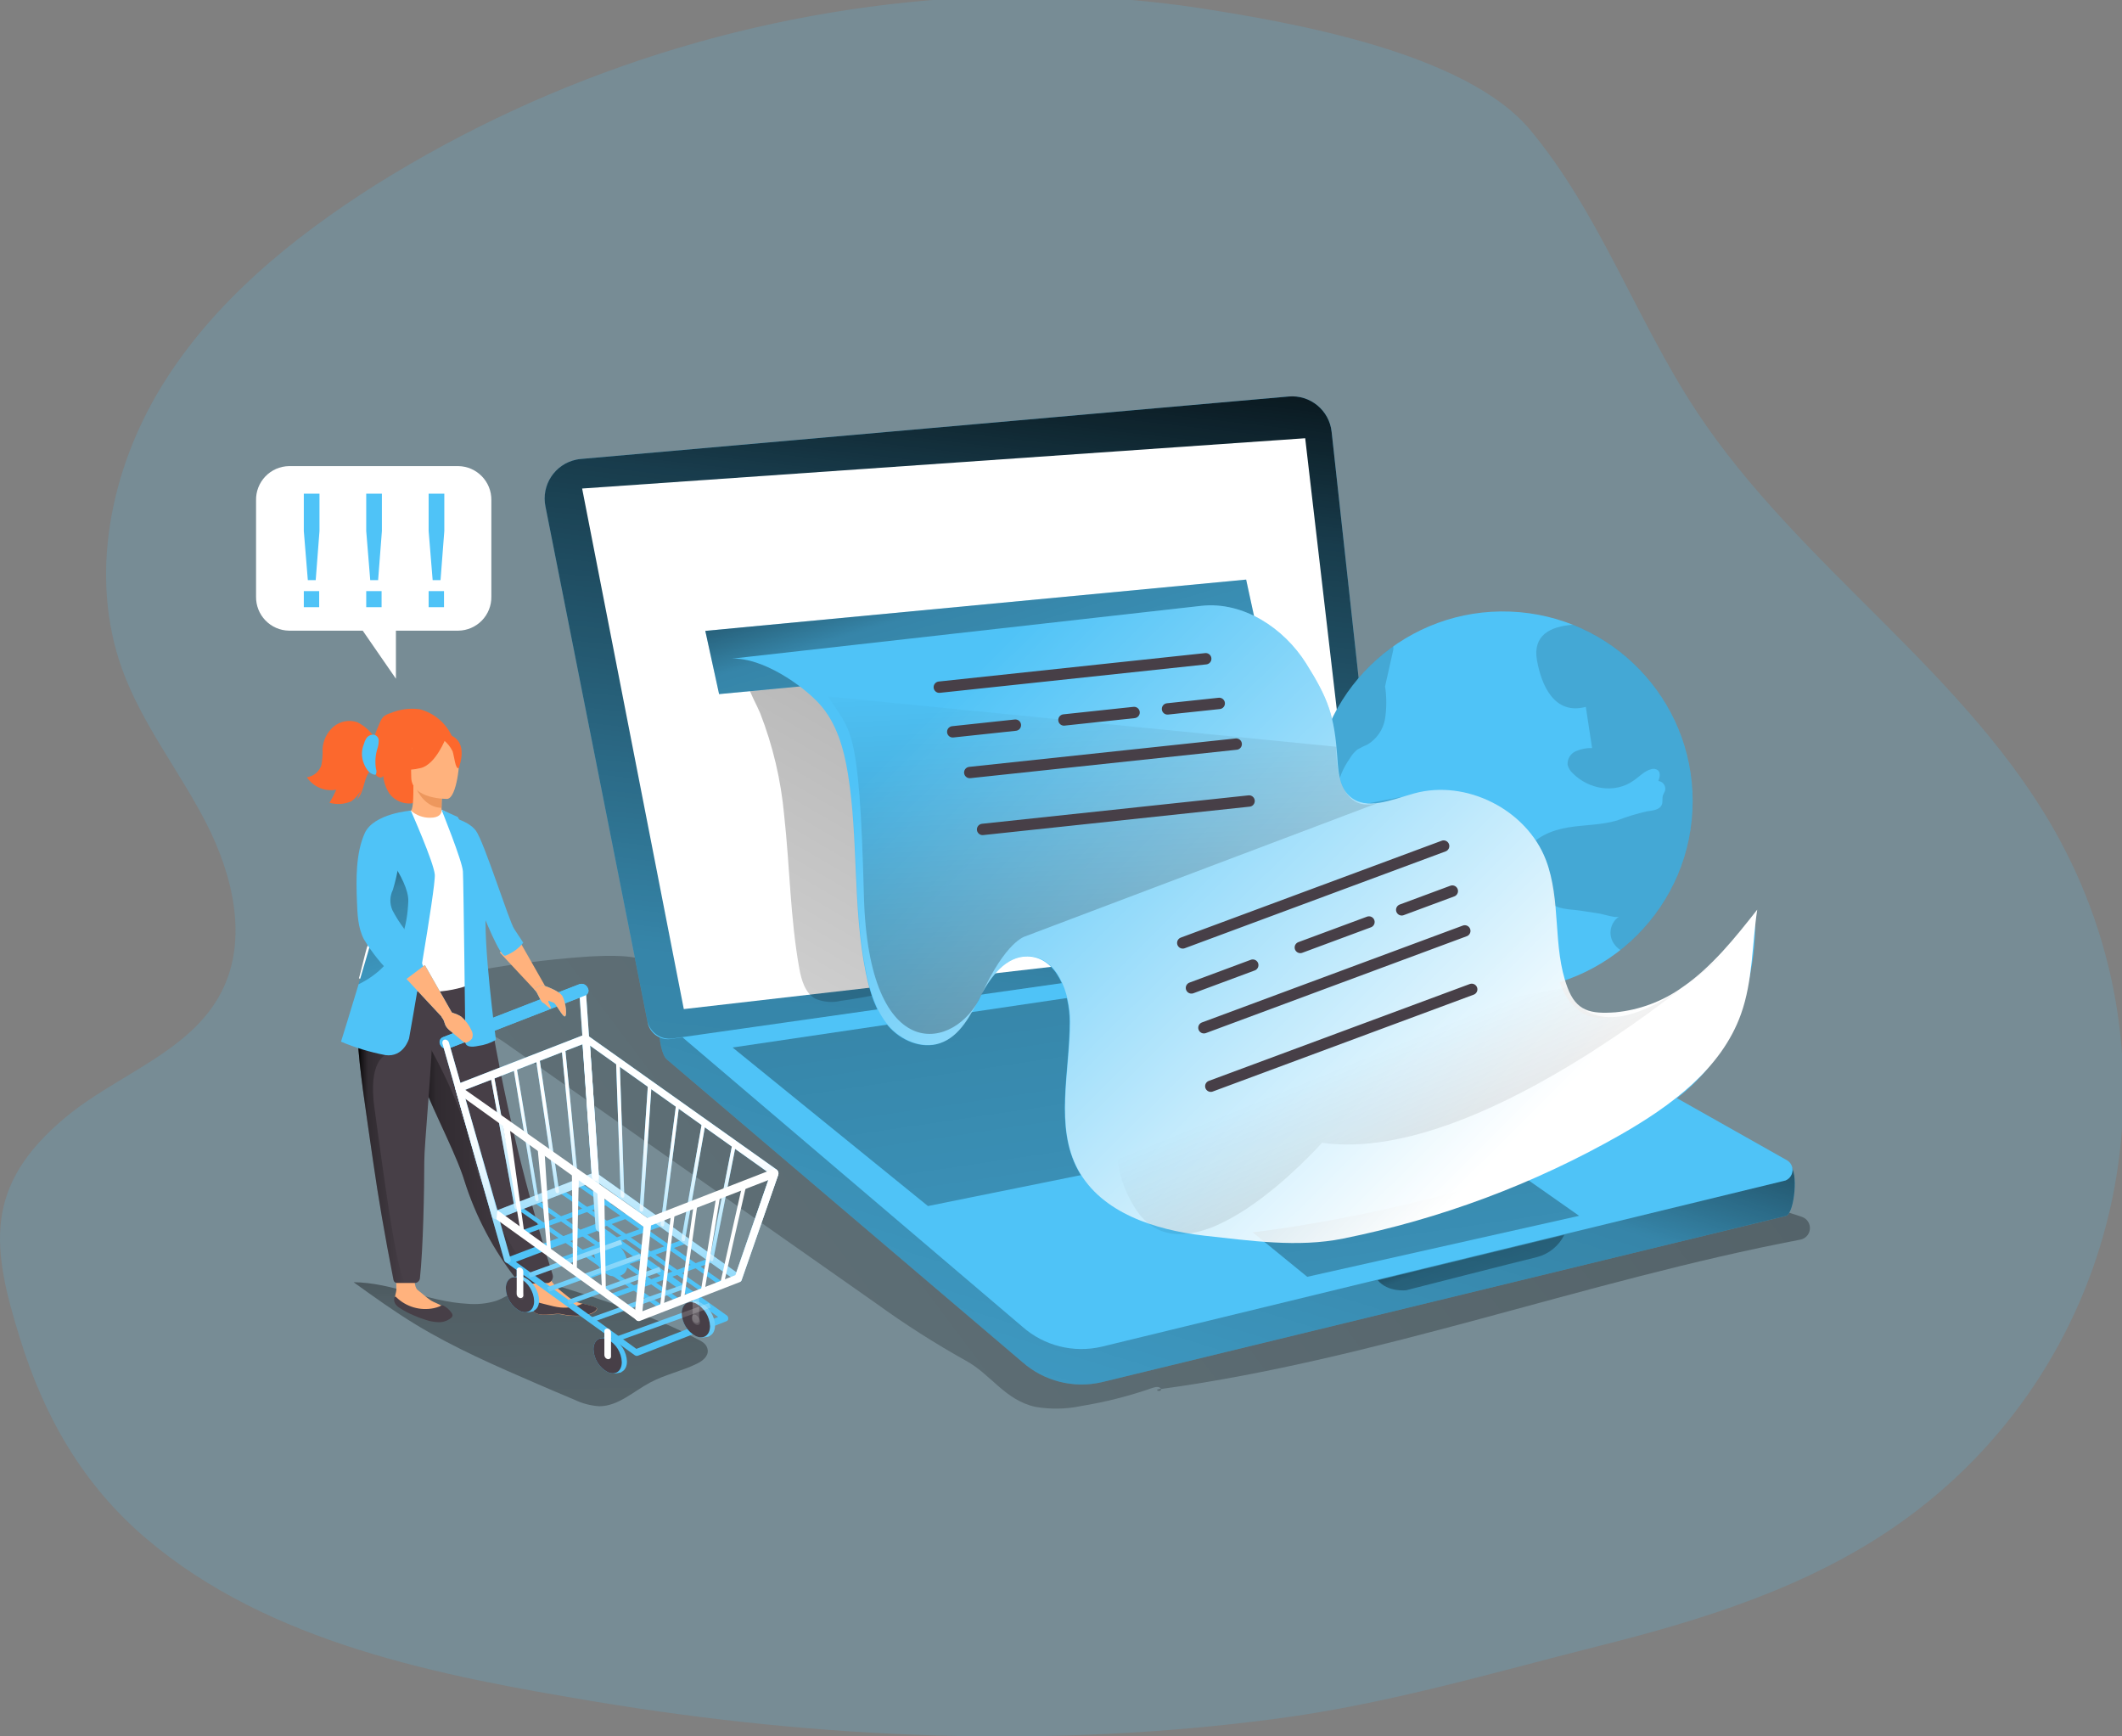 <?xml version="1.0" encoding="UTF-8"?>
<!-- Generated by Pixelmator Pro 3.2.3 -->
<svg width="374" height="306" viewBox="0 0 374 306" xmlns="http://www.w3.org/2000/svg" xmlns:xlink="http://www.w3.org/1999/xlink">
    <rect x="0" y="0" width="374" height="306" fill="#808080" stroke="none"/>
    <path id="Path" fill="#4fc3f7" stroke="none" opacity="0.18" d="M 170.52 -0.42 C 133.511 1.572 97.613 12.927 66.19 32.58 C 51.52 41.88 37.63 53.2 28.52 68.01 C 19.41 82.82 15.64 101.58 21.52 117.92 C 25.03 127.63 31.63 135.87 36.34 145.05 C 41.05 154.23 43.76 165.53 39.07 174.72 C 33.69 185.36 20.71 189.27 11.52 196.93 C -3.07 209.07 -1.41 220.03 3.52 235.87 C 7.79 249.71 14.65 261.69 25.78 271.15 C 47.52 289.63 77.62 295.34 104.95 299.88 C 144.55 306.46 185.15 308.18 225.01 302.88 C 244.52 300.3 262.73 294.88 281.64 290.11 C 300.12 285.48 318.74 279.7 334.5 268.66 C 373.334 241.455 385.557 189.432 362.9 147.78 C 347.14 118.78 317.24 100.08 299.07 72.57 C 288.39 56.41 281.96 37.5 269.52 22.69 C 258.09 9.27 227.93 3.99 211.58 1.45 C 203.383 0.196 195.111 -0.516 186.82 -0.68 C 181.39 -0.8 175.95 -0.73 170.52 -0.42 Z"/>
    <linearGradient id="linearGradient1" x1="92.84" y1="186.22" x2="95.93" y2="389.5" gradientUnits="userSpaceOnUse">
        <stop offset="0.01" stop-color="#000000" stop-opacity="1"/>
        <stop offset="0.08" stop-color="#000000" stop-opacity="0.69"/>
        <stop offset="0.21" stop-color="#000000" stop-opacity="0.32"/>
        <stop offset="1" stop-color="#000000" stop-opacity="0"/>
    </linearGradient>
    <path id="path1" fill="url(#linearGradient1)" stroke="none" d="M 62.32 225.96 C 65.9 228.54 69.49 231.12 73.26 233.41 C 80.09 237.56 87.45 240.75 94.78 243.92 C 96.92 244.84 99.07 245.77 101.22 246.66 C 102.598 247.328 104.092 247.722 105.62 247.82 C 108.97 247.82 111.62 245.2 114.62 243.62 C 117.23 242.23 120.19 241.62 122.83 240.32 C 123.83 239.84 124.83 239.04 124.74 237.97 C 124.65 236.9 123.74 236.39 122.87 235.97 C 115.26 231.97 106.97 229.32 98.74 226.75 C 97.432 226.238 96.034 225.993 94.63 226.03 C 92 226.27 89.95 228.36 87.46 229.24 C 85.797 229.747 84.051 229.924 82.32 229.76 C 75.44 229.39 69.15 226.03 62.32 225.96 Z"/>
    <linearGradient id="linearGradient2" x1="205.29" y1="244.18" x2="202.72" y2="246.11" gradientUnits="userSpaceOnUse">
        <stop offset="0.01" stop-color="#000000" stop-opacity="1"/>
        <stop offset="0.08" stop-color="#000000" stop-opacity="0.69"/>
        <stop offset="0.21" stop-color="#000000" stop-opacity="0.32"/>
        <stop offset="1" stop-color="#000000" stop-opacity="0"/>
    </linearGradient>
    <path id="path2" fill="url(#linearGradient2)" stroke="none" d="M 204.6 244.77 L 204.03 244.85 C 203.61 245.18 204.78 245.27 204.6 244.77 Z"/>
    <linearGradient id="linearGradient3" x1="450.38" y1="7.37" x2="-203.15" y2="496.15" gradientUnits="userSpaceOnUse">
        <stop offset="0.01" stop-color="#000000" stop-opacity="1"/>
        <stop offset="0.08" stop-color="#000000" stop-opacity="0.69"/>
        <stop offset="0.21" stop-color="#000000" stop-opacity="0.32"/>
        <stop offset="1" stop-color="#000000" stop-opacity="0"/>
    </linearGradient>
    <path id="path3" fill="url(#linearGradient3)" stroke="none" d="M 77.38 178.37 C 81.65 180.08 86.14 181.74 88.91 183.7 L 154.52 229.77 C 159.545 233.409 164.781 236.748 170.2 239.77 C 174.62 242.16 177.14 246.77 182.5 247.93 C 185.152 248.389 187.866 248.341 190.5 247.79 C 194.813 247.089 199.055 246.012 203.18 244.57 C 203.69 244.4 204.4 244.29 204.63 244.78 C 242.84 239.56 279.38 225.69 317.26 218.47 C 318.189 218.316 318.899 217.557 318.991 216.62 C 319.082 215.682 318.532 214.8 317.65 214.47 C 314.476 213.352 311.201 212.548 307.87 212.07 C 301.87 210.95 295.8 209.86 289.74 208.87 C 277.524 206.76 265.191 205.391 252.81 204.77 C 232.25 203.94 211.51 206.1 191.18 202.91 C 171.86 199.91 153.64 192.16 135.66 184.45 C 131.33 182.59 126.91 180.66 123.51 177.45 C 120.85 174.9 118.71 171.51 115.31 169.83 C 111.91 168.15 107.53 168.39 103.71 168.57 C 96.186 169.079 88.703 170.081 81.31 171.57 C 79.91 173.77 78.61 176.06 77.38 178.37 Z"/>
    <path id="path4" fill="#4fc3f7" stroke="none" d="M 315.52 205.53 L 229.7 168.2 C 227.847 167.268 225.755 166.92 223.7 167.2 L 117.52 176.27 C 115.52 176.56 115.85 185.27 117.52 186.69 L 180.21 240.05 C 184.033 243.419 189.249 244.73 194.21 243.57 L 314.78 214.27 C 316.31 213.85 316.97 206.27 315.52 205.53 Z"/>
    <linearGradient id="linearGradient4" x1="230.57" y1="149.33" x2="162.74" y2="364.76" gradientUnits="userSpaceOnUse">
        <stop offset="0.01" stop-color="#000000" stop-opacity="1"/>
        <stop offset="0.08" stop-color="#000000" stop-opacity="0.69"/>
        <stop offset="0.21" stop-color="#000000" stop-opacity="0.32"/>
        <stop offset="1" stop-color="#000000" stop-opacity="0"/>
    </linearGradient>
    <path id="path5" fill="url(#linearGradient4)" stroke="none" d="M 315.52 205.53 L 229.7 168.2 C 227.847 167.268 225.755 166.92 223.7 167.2 L 117.52 176.27 C 115.52 176.56 115.85 185.27 117.52 186.69 L 180.21 240.05 C 184.033 243.419 189.249 244.73 194.21 243.57 L 314.78 214.27 C 316.31 213.85 316.97 206.27 315.52 205.53 Z"/>
    <path id="path6" fill="#4fc3f7" stroke="none" d="M 117.52 180.45 L 180.2 233.81 C 184.021 237.181 189.24 238.49 194.2 237.32 L 314.72 208.03 C 315.736 207.599 316.21 206.426 315.78 205.41 C 315.623 205.04 315.358 204.727 315.02 204.51 L 281.97 185.86 L 273.3 180.99 L 246.91 166.1 C 245.057 165.168 242.965 164.82 240.91 165.1 L 118.61 175.75 C 116.57 176.04 115.9 179.05 117.52 180.45 Z"/>
    <linearGradient id="linearGradient5" x1="192.1" y1="108.43" x2="233.57" y2="388.79" gradientUnits="userSpaceOnUse">
        <stop offset="0.01" stop-color="#000000" stop-opacity="1"/>
        <stop offset="0.08" stop-color="#000000" stop-opacity="0.69"/>
        <stop offset="0.21" stop-color="#000000" stop-opacity="0.32"/>
        <stop offset="1" stop-color="#000000" stop-opacity="0"/>
    </linearGradient>
    <path id="path7" fill="url(#linearGradient5)" stroke="none" d="M 240.96 168.05 L 129.12 184.6 L 163.55 212.54 L 278.32 189.32 L 240.96 168.05 Z"/>
    <linearGradient id="linearGradient6" x1="233.23" y1="147.63" x2="265.19" y2="363.66" gradientUnits="userSpaceOnUse">
        <stop offset="0.01" stop-color="#000000" stop-opacity="1"/>
        <stop offset="0.08" stop-color="#000000" stop-opacity="0.69"/>
        <stop offset="0.21" stop-color="#000000" stop-opacity="0.32"/>
        <stop offset="1" stop-color="#000000" stop-opacity="0"/>
    </linearGradient>
    <path id="path8" fill="url(#linearGradient6)" stroke="none" d="M 252.66 196.26 L 206.57 205.57 L 230.4 225.01 L 278.32 214.26 L 252.66 196.26 Z"/>
    <linearGradient id="linearGradient7" x1="255.44" y1="211.78" x2="272.44" y2="255.51" gradientUnits="userSpaceOnUse">
        <stop offset="0.01" stop-color="#000000" stop-opacity="1"/>
        <stop offset="0.08" stop-color="#000000" stop-opacity="0.69"/>
        <stop offset="0.21" stop-color="#000000" stop-opacity="0.32"/>
        <stop offset="1" stop-color="#000000" stop-opacity="0"/>
    </linearGradient>
    <path id="path9" fill="url(#linearGradient7)" stroke="none" d="M 275.7 217.63 C 274.751 219.551 273.02 220.969 270.95 221.52 C 267.57 222.33 247.83 227.38 247.83 227.38 C 247.83 227.38 244.62 227.77 242.83 225.62 Z"/>
    <path id="path10" fill="#4fc3f7" stroke="none" d="M 244.46 165.1 L 118.25 183.1 C 116.329 183.365 114.533 182.091 114.15 180.19 L 96.15 89.27 C 95.369 85.484 97.804 81.782 101.59 81 C 101.87 80.94 102.154 80.9 102.44 80.88 L 227.08 69.88 C 230.905 69.519 234.305 72.309 234.7 76.13 Z"/>
    <linearGradient id="linearGradient8" x1="180.23" y1="38.88" x2="107.38" y2="675.13" gradientUnits="userSpaceOnUse">
        <stop offset="0.01" stop-color="#000000" stop-opacity="1"/>
        <stop offset="0.08" stop-color="#000000" stop-opacity="0.69"/>
        <stop offset="0.21" stop-color="#000000" stop-opacity="0.32"/>
        <stop offset="1" stop-color="#000000" stop-opacity="0"/>
    </linearGradient>
    <path id="path11" fill="url(#linearGradient8)" stroke="none" d="M 244.46 165.1 L 118.58 183.01 C 116.469 183.316 114.49 181.913 114.08 179.82 L 96.14 89.27 C 95.359 85.484 97.794 81.782 101.58 81 C 101.86 80.94 102.144 80.9 102.43 80.88 L 227.08 69.88 C 230.905 69.519 234.305 72.309 234.7 76.13 Z"/>
    <path id="path12" fill="#ffffff" stroke="none" d="M 120.52 177.83 L 102.6 86.09 L 230.04 77.23 L 240.15 164.08 L 120.52 177.83 Z"/>
    <path id="path13" fill="#4fc3f7" stroke="none" d="M 298.33 141.16 C 298.33 159.628 283.358 174.6 264.89 174.6 C 246.422 174.6 231.45 159.628 231.45 141.16 C 231.433 140.309 231.466 139.457 231.55 138.61 C 232.938 120.705 248.22 107.093 266.166 107.778 C 284.112 108.464 298.312 123.201 298.33 141.16 Z"/>
    <path id="path14" fill="#020202" stroke="none" opacity="0.14" d="M 250.83 156.35 C 249.73 161.18 251.08 166.35 250.09 171.15 C 242.368 167.327 236.411 160.682 233.45 152.59 C 233.288 150.924 233.332 149.245 233.58 147.59 C 233.956 145.832 233.973 144.015 233.63 142.25 C 233.152 140.923 232.448 139.688 231.55 138.6 C 232.308 128.693 237.44 119.639 245.55 113.9 C 245.59 114.125 245.59 114.355 245.55 114.58 L 244.12 120.95 C 244.4 122.836 244.4 124.754 244.12 126.64 C 243.807 128.544 242.673 130.215 241.02 131.21 C 240.399 131.462 239.797 131.76 239.22 132.1 C 238.67 132.555 238.209 133.107 237.86 133.73 C 236.948 135.021 236.271 136.463 235.86 137.99 C 235.447 139.545 235.846 141.203 236.92 142.4 L 246.24 140.59 C 247.24 140.4 248.4 140.27 249.07 141.01 C 249.74 141.75 249.37 143.28 249.55 144.46 C 249.77 145.97 251.11 147.05 251.73 148.46 C 252.76 150.93 251.45 153.71 250.83 156.35 Z M 298.33 141.16 C 298.343 151.408 293.645 161.094 285.59 167.43 C 285.132 167.122 284.738 166.728 284.43 166.27 C 283.379 164.709 283.791 162.593 285.35 161.54 C 284.79 161.83 282.58 161.11 281.92 161 L 278.48 160.47 C 276.83 160.22 273.95 160.32 272.99 158.66 C 272.882 158.431 272.751 158.213 272.6 158.01 C 272.401 157.798 272.159 157.631 271.89 157.52 C 270.89 157.01 269.64 156.44 269.39 155.31 C 269.22 154.49 269.63 153.55 269.21 152.81 C 269.07 152.59 268.87 152.41 268.74 152.18 C 268.442 151.488 268.529 150.691 268.97 150.08 C 270.42 147.54 273.43 146.32 276.31 145.83 C 279.19 145.34 282.17 145.42 284.98 144.6 C 286.701 143.931 288.469 143.389 290.27 142.98 C 291.27 142.84 292.53 142.74 292.9 141.79 C 293.11 141.26 292.9 140.63 293.12 140.09 C 293.2 139.86 293.35 139.65 293.44 139.42 C 293.669 138.697 293.272 137.924 292.55 137.69 C 292.466 137.661 292.379 137.64 292.29 137.63 C 292.52 137 292.71 136.2 292.22 135.75 C 291.869 135.49 291.413 135.419 291 135.56 C 289.8 135.87 288.93 136.88 287.92 137.56 C 284.58 139.93 280.01 139.09 277.22 136.3 C 276.765 135.902 276.441 135.376 276.29 134.79 C 276.212 133.771 276.779 132.812 277.71 132.39 C 278.622 131.997 279.607 131.803 280.6 131.82 L 279.5 124.57 C 273.94 126.06 271.68 120.77 270.89 116.37 C 270.1 111.97 273.22 110.37 277.25 110.1 C 289.969 115.166 298.32 127.469 298.33 141.16 Z"/>
    <linearGradient id="linearGradient9" x1="198.23" y1="65.75" x2="81.18" y2="267.14" gradientUnits="userSpaceOnUse">
        <stop offset="0.01" stop-color="#000000" stop-opacity="1"/>
        <stop offset="0.08" stop-color="#000000" stop-opacity="0.69"/>
        <stop offset="0.21" stop-color="#000000" stop-opacity="0.32"/>
        <stop offset="1" stop-color="#000000" stop-opacity="0"/>
    </linearGradient>
    <path id="path15" fill="url(#linearGradient9)" stroke="none" d="M 138.21 143.69 C 139.21 152.69 139.27 161.8 140.88 170.69 C 141.25 172.69 141.88 174.97 143.66 175.98 C 145.083 176.6 146.67 176.74 148.18 176.38 C 157.688 175.075 166.94 172.316 175.61 168.2 C 173.094 156.269 169.378 144.624 164.52 133.44 C 163.25 130.54 161.86 127.6 159.6 125.38 C 156.17 122.02 151.42 120.96 146.86 120.06 C 144.49 119.59 142.08 119.27 139.73 118.67 C 138.28 118.3 134.16 115.88 132.96 116.11 C 128.96 116.86 132.96 123.18 133.96 125.63 C 136.22 131.42 137.651 137.5 138.21 143.69 Z"/>
    <path id="path16" fill="#4fc3f7" stroke="none" d="M 222.05 113.29 L 126.74 122.32 L 124.31 111.18 L 219.63 102.14 L 222.05 113.29 Z"/>
    <linearGradient id="linearGradient10" x1="163.38" y1="80.17" x2="200.09" y2="200.2" gradientUnits="userSpaceOnUse">
        <stop offset="0.01" stop-color="#000000" stop-opacity="1"/>
        <stop offset="0.08" stop-color="#000000" stop-opacity="0.69"/>
        <stop offset="0.21" stop-color="#000000" stop-opacity="0.32"/>
        <stop offset="1" stop-color="#000000" stop-opacity="0"/>
    </linearGradient>
    <path id="path17" fill="url(#linearGradient10)" stroke="none" d="M 222.05 113.29 L 126.74 122.32 L 124.31 111.18 L 219.63 102.14 L 222.05 113.29 Z"/>
    <path id="path18" fill="#4fc3f7" stroke="none" d="M 211.77 106.76 C 219.13 105.97 226.26 110.66 230.2 116.92 C 234.14 123.18 235.2 126.21 235.7 133.59 C 235.86 135.99 236.06 138.65 237.83 140.28 C 240.78 142.99 245.39 140.88 249.25 139.82 C 258.4 137.3 269.03 142.66 272.45 151.52 C 275.79 160.17 271.01 173.01 278.61 178.33 C 285.38 183.05 303.61 171.66 309.32 161.41 C 309.32 161.41 310.98 183.92 293.21 195.17 C 266.84 211.87 217.41 218.36 212.21 217.8 C 203.56 216.85 194.12 213.85 189.98 206.2 C 185.84 198.55 188.52 188.93 188.52 180.1 C 188.52 175.02 186.23 168.66 181.15 168.55 C 177.35 168.46 174.6 172.08 172.83 175.44 C 171.06 178.8 169.21 182.67 165.6 183.87 C 162.38 184.94 158.72 183.35 156.51 180.78 C 154.3 178.21 153.29 174.78 152.61 171.49 C 150.26 159.95 151.33 147.96 149.44 136.33 C 148.72 131.91 147.44 127.38 144.44 124.07 C 141.44 120.76 134.39 115.86 129.01 116.07 Z"/>
    <linearGradient id="linearGradient11" x1="176.12" y1="113.14" x2="340.88" y2="278.95" gradientUnits="userSpaceOnUse">
        <stop offset="1e-05" stop-color="#ffffff" stop-opacity="0"/>
        <stop offset="0.54" stop-color="#ffffff" stop-opacity="1"/>
    </linearGradient>
    <path id="path19" fill="url(#linearGradient11)" stroke="none" d="M 211.77 106.76 C 219.13 105.97 226.26 110.66 230.2 116.92 C 234.14 123.18 235.2 126.21 235.7 133.59 C 235.86 135.99 236.06 138.65 237.83 140.28 C 240.78 142.99 245.39 140.88 249.25 139.82 C 258.4 137.3 269.03 142.66 272.45 151.52 C 275.23 158.72 273.57 166.8 276.26 174.01 C 277.82 178.21 280.33 178.71 284.7 178.4 C 288.96 177.993 293.038 176.468 296.52 173.98 C 301.75 170.37 305.77 165.3 309.71 160.31 C 308.78 166.46 308.94 172.85 306.85 178.7 C 303.4 188.38 294.45 194.94 285.52 200.03 C 270.332 208.67 253.861 214.828 236.73 218.27 C 228.73 219.89 220.35 218.64 212.25 217.76 C 203.6 216.76 194.16 213.76 190.02 206.16 C 185.88 198.56 188.57 188.89 188.6 180.06 C 188.6 174.98 186.31 168.62 181.23 168.51 C 177.43 168.42 174.68 172.04 172.91 175.4 C 171.14 178.76 169.29 182.63 165.68 183.83 C 162.46 184.9 158.8 183.31 156.59 180.74 C 154.38 178.17 153.37 174.74 152.69 171.45 C 150.34 159.91 151.41 147.92 149.52 136.29 C 148.8 131.87 147.52 127.29 144.52 124.03 C 141.52 120.77 134.47 115.82 129.09 116.03 Z"/>
    <linearGradient id="linearGradient12" x1="198.47" y1="215.08" x2="193.68" y2="117.49" gradientUnits="userSpaceOnUse">
        <stop offset="0.01" stop-color="#000000" stop-opacity="1"/>
        <stop offset="0.13" stop-color="#000000" stop-opacity="0.69"/>
        <stop offset="0.25" stop-color="#000000" stop-opacity="0.32"/>
        <stop offset="1" stop-color="#000000" stop-opacity="0"/>
    </linearGradient>
    <path id="path20" fill="url(#linearGradient12)" stroke="none" d="M 242.84 141.51 L 180.69 165.01 C 180.69 165.01 177.26 165.84 172.91 175.44 C 168.56 185.04 153.05 188.44 152.26 157.8 C 151.47 127.16 149.85 129.1 145.96 122.74 L 235.52 131.6 C 235.52 131.6 234.93 143.76 242.84 141.51 Z"/>
    <path id="path21" fill="none" stroke="none" d="M 134.37 117.33 C 137.17 120.54 138.65 124.67 139.77 128.78 C 143.24 141.38 143.99 154.59 143.71 167.67 C 143.61 172.32 143.4 177.07 144.71 181.52 C 146.728 188.089 151.84 193.25 158.39 195.33 C 162.14 196.49 166.27 196.6 169.64 198.61 C 176.31 202.61 177.15 211.98 182.2 217.89 C 188.99 225.83 202.57 226.58 207.2 235.89"/>
    <path id="path22" fill="none" stroke="#473f47" stroke-width="2" stroke-linecap="round" stroke-linejoin="round" d="M 165.55 121.1 L 212.51 116.09 M 170.92 136.14 L 217.88 131.13 M 173.18 146.17 L 220.15 141.16 M 205.77 124.93 L 214.89 123.96 M 187.52 126.88 L 199.88 125.56 M 167.92 128.97 L 178.96 127.79 M 208.46 166.17 L 254.44 149.1 M 212.19 181.12 L 258.17 164.05 M 213.4 191.42 L 259.39 174.35 M 247.05 160.34 L 255.97 157.03 M 229.18 166.97 L 241.28 162.48 M 209.99 174.1 L 220.8 170.08"/>
    <linearGradient id="linearGradient13" x1="265.25" y1="221.67" x2="249.31" y2="182.55" gradientUnits="userSpaceOnUse">
        <stop offset="0.01" stop-color="#000000" stop-opacity="1"/>
        <stop offset="0.13" stop-color="#000000" stop-opacity="0.69"/>
        <stop offset="0.25" stop-color="#000000" stop-opacity="0.32"/>
        <stop offset="1" stop-color="#000000" stop-opacity="0"/>
    </linearGradient>
    <path id="path23" fill="url(#linearGradient13)" stroke="none" opacity="0.45" d="M 305 167.1 C 305 167.1 262 205.48 233 201.39 C 233 201.39 209.17 228.3 199.83 212.55 C 190.49 196.8 206.52 186.66 206.52 186.66 L 276.21 174.01 C 276.21 174.01 280.83 189.56 305 167.1 Z"/>
    <path id="path24" fill="#ffb27d" stroke="none" d="M 93.95 230.62 C 94.04 231.78 95.69 231.8 97.56 231.62 C 99.43 231.44 98.93 231.88 101.56 231.91 C 104.19 231.94 105.09 231.08 105.22 230.71 C 105.35 230.34 104.07 230.1 102.72 229.77 L 102.2 229.64 C 100.68 229.25 99.67 228.11 98.37 227.12 C 97.07 226.13 95.55 222.76 95.55 222.76 L 91.96 222.6 C 91.96 222.6 93.47 225.66 94.04 226.98 C 94.27 227.784 94.27 228.636 94.04 229.44 C 93.96 229.828 93.93 230.224 93.95 230.62 Z"/>
    <path id="path25" fill="#473f47" stroke="none" d="M 97.52 231.58 C 99.39 231.36 98.89 231.84 101.52 231.87 C 104.15 231.9 105.05 231.04 105.18 230.67 C 105.31 230.3 104.03 230.06 102.68 229.73 C 101.482 230.301 100.152 230.539 98.83 230.42 C 97.07 230.24 95.28 229.51 94.07 229.42 C 93.972 229.819 93.928 230.229 93.94 230.64 C 94.04 231.78 95.69 231.8 97.52 231.58 Z"/>
    <path id="path26" fill="#ffb27d" stroke="none" d="M 70.1 229.44 L 70.49 229.64 C 72.1 230.353 73.774 230.909 75.49 231.3 C 76.051 231.463 76.641 231.507 77.22 231.43 C 77.582 231.359 77.923 231.209 78.22 230.99 C 78.36 230.88 78.5 230.71 78.42 230.56 C 78.394 230.503 78.352 230.454 78.3 230.42 C 77.54 229.81 76.59 229.62 75.79 229.07 C 74.99 228.52 74.35 227.89 73.61 227.33 C 72.37 226.38 73.61 220.79 73.61 220.79 L 69.68 220.41 C 69.68 220.41 69.86 225.12 69.86 227.25 C 69.86 227.89 69.32 228.75 69.86 229.25 C 69.928 229.327 70.01 229.391 70.1 229.44 Z"/>
    <path id="path27" fill="#473f47" stroke="none" d="M 72.85 231.78 C 73.564 232.103 74.299 232.377 75.05 232.6 C 75.777 232.852 76.54 232.987 77.31 233 C 78.088 233.022 78.848 232.771 79.46 232.29 C 79.626 232.178 79.736 231.999 79.76 231.8 C 79.748 231.627 79.681 231.463 79.57 231.33 C 79.207 230.816 78.732 230.392 78.18 230.09 C 77.89 229.95 77.72 230.09 77.44 230.24 C 77.116 230.37 76.782 230.47 76.44 230.54 C 74.054 231.03 71.581 230.303 69.84 228.6 C 69.84 228.6 69.77 228.51 69.72 228.5 C 69.67 228.49 69.52 228.6 69.5 228.72 C 69.409 229.098 69.481 229.498 69.7 229.82 C 69.887 230.076 70.121 230.293 70.39 230.46 C 71.166 230.978 71.99 231.42 72.85 231.78 Z"/>
    <path id="path28" fill="#fc682d" stroke="none" d="M 80.84 134.27 C 80.928 133.651 80.962 133.025 80.94 132.4 C 80.932 131.754 80.767 131.119 80.46 130.55 C 80.25 130.17 79.67 129.82 79.52 129.47 C 78.401 127.247 76.379 125.614 73.97 124.99 C 72.219 124.751 70.436 124.989 68.81 125.68 C 68.381 125.791 67.98 125.989 67.63 126.26 C 67.333 126.561 67.105 126.923 66.96 127.32 C 66.572 128.158 66.238 129.02 65.96 129.9 C 65.21 128.774 64.174 127.867 62.96 127.27 C 61.51 126.788 59.913 127.099 58.75 128.09 C 57.617 129.089 56.933 130.502 56.85 132.01 C 56.892 132.972 56.818 133.936 56.63 134.88 C 56.244 136.001 55.264 136.812 54.09 136.98 C 55.225 138.678 57.261 139.539 59.27 139.17 C 58.92 139.962 58.519 140.73 58.07 141.47 C 59.344 141.836 60.707 141.744 61.92 141.21 C 62.697 140.652 63.322 139.91 63.74 139.05 L 62.91 140.86 C 64.35 139.5 63.99 136.86 65.49 135.59 C 65.92 135.8 66.08 136.33 66.38 136.7 C 66.68 137.07 67.38 137.2 67.54 136.7 C 67.637 137.841 68.022 138.939 68.66 139.89 C 69.549 141.051 70.961 141.69 72.42 141.59 C 72.69 141.59 73.03 141.39 72.94 141.15 C 73.59 141.01 73.94 140.31 74.52 139.96 C 75.27 139.49 76.24 139.72 77.12 139.57 C 78.185 139.328 79.102 138.655 79.65 137.71 C 80.292 136.664 80.698 135.49 80.84 134.27 Z"/>
    <path id="path29" fill="#ffb27d" stroke="none" d="M 78.16 144.82 C 77.043 145.429 75.759 145.66 74.5 145.48 C 73.428 145.029 72.56 144.2 72.06 143.15 C 72.69 143.02 72.87 142.15 72.86 138.44 L 73.14 138.5 L 77.93 139.44 C 77.93 139.44 77.82 140.95 77.82 142.37 C 77.81 143.56 77.89 144.69 78.16 144.82 Z"/>
    <path id="path30" fill="#ed975d" stroke="none" d="M 77.93 139.44 C 77.93 139.44 77.82 140.95 77.82 142.37 C 75.14 142.29 73.72 139.85 73.14 138.5 Z"/>
    <path id="path31" fill="#473f47" stroke="none" d="M 97.4 224.62 C 97.589 225.244 97.241 225.904 96.62 226.1 C 96.524 226.115 96.426 226.115 96.33 226.1 L 94.46 226.19 L 92.46 226.25 C 91.963 226.27 91.487 226.051 91.18 225.66 C 86.991 220.36 83.808 214.337 81.79 207.89 C 81.71 207.63 81.62 207.36 81.53 207.09 C 79.53 201.42 75.53 194.29 73.42 187.84 C 73.08 186.84 72.78 185.84 72.5 184.94 C 72.42 184.64 72.33 184.35 72.25 184.07 C 71.042 179.89 70.235 175.604 69.84 171.27 L 85.2 171.39 C 87.821 189.434 91.901 207.236 97.4 224.62 Z"/>
    <path id="path32" fill="#ffffff" stroke="none" d="M 83.05 162.58 C 83.05 169.89 84.12 173.02 84.12 173.02 C 79.585 175.034 74.476 175.347 69.73 173.9 L 63.26 172.42 C 63.39 172.12 64.55 167.2 64.68 166.93 C 66.33 163.38 67.58 161.83 67.78 160.74 C 68.113 158.717 68.177 156.659 67.97 154.62 C 67.659 151.361 67.022 148.142 66.07 145.01 C 68.229 144.428 70.347 143.703 72.41 142.84 C 73.349 143.679 74.571 144.133 75.83 144.11 C 77.39 144.11 77.89 143.41 77.83 142.68 C 79.49 143.6 80.83 144.47 80.83 144.47 C 82.24 146.92 85.1 149.3 85.3 153.06 C 85.32 153.98 83.05 162.38 83.05 162.58 Z"/>
    <path id="path33" fill="#4fc3f7" stroke="none" d="M 69.84 163.39 C 69.17 164.34 67.84 170.12 64.68 170.85 C 66.33 166.73 67.58 164.92 67.78 163.66 C 68.113 161.305 68.177 158.92 67.97 156.55 C 69.04 154.67 69.84 153.38 69.84 153.38 C 69.93 153.08 71.54 148.07 72.06 152.55 C 72.319 156.298 71.552 160.046 69.84 163.39 Z"/>
    <path id="path34" fill="#ffb27d" stroke="none" d="M 78.82 140.79 C 78.82 140.79 72.49 140.89 72.48 136.95 C 72.47 133.01 71.66 130.36 75.7 130.12 C 79.74 129.88 80.54 131.39 80.86 132.71 C 81.18 134.03 80.52 140.66 78.82 140.79 Z"/>
    <path id="path35" fill="#fc682d" stroke="none" d="M 78.59 130.03 C 78.59 130.03 76.85 134.66 74.19 135.34 C 71.53 136.02 70.38 135.34 70.38 135.34 C 71.691 134.186 72.56 132.613 72.84 130.89 C 72.84 130.89 77.28 127.82 78.59 130.03 Z"/>
    <path id="path36" fill="#fc682d" stroke="none" d="M 78.16 130.4 C 78.84 130.938 79.39 131.621 79.77 132.4 C 80.09 133.4 80.23 135.47 80.83 135.4 C 80.83 135.4 82.14 132.26 80.67 130.48 C 79.2 128.7 78.16 130.4 78.16 130.4 Z"/>
    <path id="path37" fill="#ffb27d" stroke="none" d="M 91.32 165.41 L 96.07 173.76 L 94.53 174.76 L 88.08 167.85 L 91.32 165.41 Z"/>
    <path id="path38" fill="#4fc3f7" stroke="none" d="M 78.7 143.78 C 78.7 143.78 82.43 144.45 83.87 146.38 C 85.31 148.31 89.73 162.38 90.63 163.71 C 91.53 165.04 92.22 166.14 92.22 166.14 C 91.388 167.171 90.292 167.959 89.05 168.42 C 87.32 168.89 78.7 143.78 78.7 143.78 Z"/>
    <path id="path39" fill="#4fc3f7" stroke="none" d="M 77.81 142.68 C 77.81 142.68 81.48 151.73 81.59 153.57 C 81.7 155.41 82.02 183.57 82.02 183.57 C 82.02 183.57 81.8 184.86 84.28 184.32 C 85.384 184.176 86.449 183.813 87.41 183.25 C 87.41 183.25 85.04 165.89 85.68 159.86 C 86.32 153.83 80.68 143.98 80.68 143.98 Z"/>
    <linearGradient id="linearGradient14" x1="72.28" y1="204.39" x2="94.46" y2="204.39" gradientUnits="userSpaceOnUse">
        <stop offset="0.01" stop-color="#000000" stop-opacity="1"/>
        <stop offset="0.08" stop-color="#000000" stop-opacity="0.69"/>
        <stop offset="0.21" stop-color="#000000" stop-opacity="0.32"/>
        <stop offset="1" stop-color="#000000" stop-opacity="0"/>
    </linearGradient>
    <path id="path40" fill="url(#linearGradient14)" stroke="none" d="M 94.46 226.27 L 92.32 226.33 C 91.934 226.35 91.561 226.182 91.32 225.88 C 87.08 220.545 83.859 214.473 81.82 207.97 C 81.74 207.71 81.65 207.44 81.56 207.17 C 79.56 201.5 75.56 194.37 73.45 187.92 C 73.11 186.92 72.81 185.92 72.53 185.02 C 72.45 184.72 72.36 184.43 72.28 184.15 L 74.54 182.44 C 74.54 182.44 81.33 193.44 83.43 203.78 C 85.26 212.73 92.57 223.55 94.46 226.27 Z"/>
    <path id="path41" fill="#473f47" stroke="none" d="M 74.78 204.71 C 74.78 209.47 74.59 220.08 74.01 225.26 C 73.964 225.738 73.56 226.102 73.08 226.1 L 69.96 226.1 C 69.668 226.092 69.42 225.885 69.36 225.6 C 67.77 217.49 66.63 210.76 65.8 204.94 C 65.1 200.06 64.48 195.94 64 192.29 C 63.52 188.64 63.18 185.64 63.06 183.08 L 63.06 180.79 L 76.33 179.5 C 76.12 188.27 74.76 201.79 74.78 204.71 Z"/>
    <linearGradient id="linearGradient15" x1="63.06" y1="204.59" x2="71.48" y2="204.59" gradientUnits="userSpaceOnUse">
        <stop offset="0.01" stop-color="#000000" stop-opacity="1"/>
        <stop offset="0.08" stop-color="#000000" stop-opacity="0.69"/>
        <stop offset="0.21" stop-color="#000000" stop-opacity="0.32"/>
        <stop offset="1" stop-color="#000000" stop-opacity="0"/>
    </linearGradient>
    <path id="path42" fill="url(#linearGradient15)" stroke="none" d="M 71.52 226.1 L 70.07 226.1 C 69.717 226.094 69.414 225.845 69.34 225.5 C 67.76 217.43 66.63 210.73 65.8 204.94 C 65.1 200.06 64.48 195.94 64 192.29 C 63.52 188.64 63.18 185.64 63.06 183.08 L 67.93 185.95 C 67.93 185.95 64.83 187.04 66.01 195.34 C 67.19 203.64 69.82 224.92 71.52 226.1 Z"/>
    <path id="path43" fill="#4fc3f7" stroke="none" d="M 72.1 182.99 C 72.1 182.99 71.17 186.37 67.93 185.94 C 65.244 185.428 62.619 184.633 60.1 183.57 C 60.1 183.57 61.48 179.2 63.2 173.46 C 65.28 166.52 67.86 157.57 69.07 151.92 C 69.36 150.65 69.58 149.364 69.73 148.07 L 72.41 142.86 C 72.41 142.86 76.41 151.86 76.63 154.1 C 76.85 156.34 72.1 182.99 72.1 182.99 Z"/>
    <linearGradient id="linearGradient16" x1="60.36" y1="145.4" x2="82.32" y2="206.78" gradientUnits="userSpaceOnUse">
        <stop offset="0.01" stop-color="#000000" stop-opacity="1"/>
        <stop offset="0.08" stop-color="#000000" stop-opacity="0.69"/>
        <stop offset="0.21" stop-color="#000000" stop-opacity="0.32"/>
        <stop offset="1" stop-color="#000000" stop-opacity="0"/>
    </linearGradient>
    <path id="path44" fill="url(#linearGradient16)" stroke="none" d="M 71.96 158.85 C 71.81 162.51 70.96 169.63 63.26 173.43 L 63.2 173.43 C 65.28 166.49 67.86 157.54 69.07 151.89 C 70.52 154.03 72.04 156.83 71.96 158.85 Z"/>
    <path id="path45" fill="#4fc3f7" stroke="none" d="M 72.41 142.86 C 72.41 142.86 65.85 143.33 64.27 146.86 C 62.69 150.39 62.76 155.03 62.91 158.79 C 63 161.07 63.06 163.44 64.13 165.51 C 65.57 167.91 67.337 170.097 69.38 172.01 C 69.684 172.383 70.08 172.669 70.53 172.84 C 71.034 172.938 71.557 172.872 72.02 172.65 C 73.097 172.221 74.071 171.57 74.88 170.74 C 74.55 170.45 74.42 169.74 74.17 169.31 C 73.797 168.702 73.463 168.07 73.17 167.42 C 72.569 166.11 71.902 164.832 71.17 163.59 C 70.419 162.589 69.75 161.529 69.17 160.42 C 68.657 159.269 68.683 157.95 69.24 156.82 C 69.667 155.424 70.002 154.001 70.24 152.56 C 70.96 149.33 71.68 146.09 72.41 142.86 Z"/>
    <path id="path46" fill="#4fc3f7" fill-rule="evenodd" stroke="none" d="M 108.1 218.81 C 106.72 218.19 105.6 218.98 105.6 220.58 C 105.67 222.261 106.62 223.781 108.1 224.58 C 109.48 225.2 110.59 224.41 110.59 222.81 C 110.524 221.131 109.578 219.61 108.1 218.81 Z"/>
    <path id="path47" fill="#4fc3f7" fill-rule="evenodd" stroke="none" d="M 107.3 218.59 C 106.776 218.561 106.252 218.639 105.76 218.82 C 105.45 218.96 107.52 220.14 107.3 218.59 Z M 108.08 224.92 C 108.6 224.953 109.121 224.878 109.61 224.7 C 109.92 224.56 107.83 223.38 108.08 224.92 Z"/>
    <path id="path48" fill="#4fc3f7" fill-rule="evenodd" stroke="none" d="M 107.19 218.92 C 105.81 218.3 104.7 219.09 104.7 220.69 C 104.762 222.371 105.709 223.893 107.19 224.69 C 108.57 225.32 109.69 224.53 109.69 222.93 C 109.62 221.247 108.671 219.724 107.19 218.92 Z"/>
    <path id="path49" fill="#4fc3f7" fill-rule="evenodd" stroke="none" d="M 107.19 220.97 C 106.79 220.78 106.46 221.02 106.46 221.49 C 106.476 221.985 106.754 222.435 107.19 222.67 C 107.6 222.85 107.93 222.62 107.93 222.15 C 107.912 221.653 107.63 221.202 107.19 220.97 Z M 91.46 212.39 L 117.06 230.26 L 116.73 230.95 L 91.13 213.07 L 91.46 212.39 Z"/>
    <path id="path50" fill="#4fc3f7" fill-rule="evenodd" stroke="none" d="M 94.7 211.42 L 120.3 229.29 L 119.98 229.98 L 94.37 212.1 L 94.7 211.42 Z M 98.24 209.04 L 123.84 226.91 L 123.51 227.58 L 97.91 209.72 L 98.24 209.04 Z M 101.89 208.14 L 127.49 226.01 L 127.16 226.7 L 101.56 208.82 L 101.89 208.14 Z M 123.52 229.58 C 122.14 228.96 121.03 229.75 121.03 231.35 C 121.096 233.029 122.042 234.55 123.52 235.35 C 124.9 235.97 126.02 235.18 126.02 233.58 C 125.95 231.899 125 230.379 123.52 229.58 Z"/>
    <path id="path51" fill="#4fc3f7" fill-rule="evenodd" stroke="none" d="M 122.75 229.36 C 122.226 229.331 121.702 229.409 121.21 229.59 C 120.9 229.73 122.99 230.91 122.75 229.36 Z M 123.52 235.69 C 124.043 235.723 124.567 235.648 125.06 235.47 C 125.38 235.33 123.29 234.15 123.52 235.69 Z"/>
    <path id="path52" fill="#4fc3f7" fill-rule="evenodd" stroke="none" d="M 122.64 229.69 C 121.27 229.07 120.15 229.86 120.15 231.46 C 120.212 233.141 121.159 234.663 122.64 235.46 C 124.02 236.09 125.14 235.3 125.14 233.7 C 125.07 232.017 124.121 230.494 122.64 229.69 Z"/>
    <path id="path53" fill="#4fc3f7" fill-rule="evenodd" stroke="none" d="M 122.64 231.74 C 122.24 231.55 121.91 231.79 121.91 232.26 C 121.926 232.755 122.204 233.205 122.64 233.44 C 123.05 233.62 123.38 233.44 123.38 232.92 C 123.362 232.423 123.08 231.972 122.64 231.74 Z"/>
    <path id="path54" fill="#4fc3f7" fill-rule="evenodd" stroke="none" d="M 123.23 228.48 C 123.218 228.141 122.973 227.855 122.64 227.79 C 122.515 227.763 122.385 227.787 122.278 227.857 C 122.171 227.926 122.096 228.035 122.07 228.16 C 122.065 228.2 122.065 228.24 122.07 228.28 L 122.07 232.48 C 122.081 232.816 122.321 233.101 122.65 233.17 C 122.769 233.203 122.897 233.187 123.005 233.125 C 123.112 233.063 123.19 232.96 123.22 232.84 C 123.23 232.79 123.23 232.74 123.22 232.69 Z M 107.78 217.72 C 107.765 217.38 107.523 217.092 107.19 217.02 C 107.063 216.993 106.93 217.018 106.821 217.09 C 106.712 217.161 106.636 217.273 106.61 217.4 C 106.605 217.436 106.605 217.474 106.61 217.51 L 106.61 221.71 C 106.622 222.049 106.867 222.335 107.2 222.4 C 107.319 222.433 107.447 222.417 107.555 222.355 C 107.662 222.293 107.74 222.19 107.77 222.07 C 107.78 222.02 107.78 221.97 107.77 221.92 Z M 108.58 186.98 L 109.4 210.69 C 109.402 210.882 109.54 211.046 109.73 211.08 C 109.804 211.086 109.878 211.061 109.934 211.012 C 109.99 210.964 110.025 210.894 110.03 210.82 L 110.03 210.77 L 109.22 187.06 C 109.211 186.87 109.076 186.71 108.89 186.67 C 108.816 186.662 108.741 186.683 108.683 186.73 C 108.625 186.777 108.588 186.846 108.58 186.92 L 108.58 186.98 Z M 129.1 201.48 L 125.1 221.78 C 125.067 221.97 125.171 222.158 125.35 222.23 C 125.416 222.259 125.491 222.26 125.558 222.231 C 125.624 222.203 125.676 222.148 125.7 222.08 C 125.704 222.06 125.704 222.04 125.7 222.02 L 129.7 201.73 C 129.75 201.549 129.666 201.357 129.5 201.27 C 129.364 201.212 129.207 201.269 129.14 201.4 C 129.136 201.423 129.136 201.447 129.14 201.47 Z M 114.21 190.95 L 112.73 213.1 C 112.718 213.293 112.843 213.468 113.03 213.52 C 113.179 213.551 113.325 213.458 113.36 213.31 L 114.84 191.15 C 114.852 190.957 114.727 190.782 114.54 190.73 C 114.391 190.699 114.245 190.792 114.21 190.94 C 114.21 190.943 114.21 190.947 114.21 190.95 Z M 123.75 197.69 L 120.12 218.27 C 120.097 218.459 120.204 218.639 120.38 218.71 C 120.51 218.769 120.663 218.716 120.73 218.59 C 120.735 218.56 120.735 218.53 120.73 218.5 L 124.35 197.94 C 124.379 197.751 124.276 197.565 124.1 197.49 C 124.034 197.461 123.959 197.46 123.892 197.489 C 123.826 197.517 123.774 197.572 123.75 197.64 C 123.746 197.663 123.746 197.687 123.75 197.71 Z M 116.43 215.69 C 116.411 215.881 116.527 216.06 116.71 216.12 C 116.842 216.168 116.989 216.101 117.04 215.97 C 117.045 215.94 117.045 215.91 117.04 215.88 L 119.72 194.65 C 119.73 194.496 119.653 194.349 119.52 194.27 C 119.454 194.244 119.38 194.247 119.316 194.277 C 119.252 194.308 119.203 194.363 119.18 194.43 C 119.176 194.456 119.176 194.484 119.18 194.51 Z"/>
    <path id="path55" fill="#4fc3f7" fill-rule="evenodd" stroke="none" d="M 103.99 184.27 L 135.78 206.89 L 129.78 224.2 L 105.52 206.99 Z M 104.68 207.89 L 129.84 225.8 C 129.951 225.896 130.096 225.944 130.243 225.933 C 130.389 225.922 130.525 225.852 130.62 225.74 L 130.69 225.63 L 137.17 207 C 137.269 206.665 137.145 206.303 136.86 206.1 L 103.52 182.44 C 103.409 182.344 103.264 182.296 103.117 182.307 C 102.971 182.318 102.835 182.388 102.74 182.5 L 102.67 182.61 C 102.622 182.72 102.598 182.84 102.6 182.96 L 104.31 207.27 C 104.318 207.535 104.457 207.778 104.68 207.92 Z"/>
    <path id="path56" fill="#4fc3f7" fill-rule="evenodd" stroke="none" d="M 110.19 211.16 L 91.71 217.85 L 91.38 217.05 L 109.87 210.36 L 110.19 211.16 Z M 113.53 213.64 L 95.04 220.32 L 94.72 219.54 L 113.21 212.85 L 113.53 213.64 Z M 117.02 215.95 L 98.54 222.64 L 98.21 221.85 L 116.7 215.17 L 117.02 215.95 Z M 121.33 219.01 L 102.84 225.69 L 102.52 224.89 L 121.01 218.22 L 121.33 219.01 Z M 125.77 222.36 L 107.28 229.05 L 106.96 228.26 L 125.45 221.57 L 125.77 222.36 Z M 87.67 213.27 L 81.62 192.2 L 102.71 184.01 L 104.27 206.81 Z M 105.57 207.38 L 103.9 183.06 C 103.88 182.68 103.596 182.367 103.22 182.31 C 103.131 182.306 103.042 182.324 102.96 182.36 L 80.56 191.06 C 80.269 191.2 80.131 191.536 80.24 191.84 L 86.69 214.27 C 86.77 214.639 87.114 214.889 87.49 214.85 L 87.6 214.85 L 105.23 208 C 105.471 207.894 105.61 207.64 105.57 207.38 Z"/>
    <path id="path57" fill="#4fc3f7" fill-rule="evenodd" stroke="none" d="M 98.96 184.55 L 101.32 208.6 C 101.333 208.791 101.48 208.946 101.67 208.97 C 101.748 208.97 101.822 208.938 101.875 208.881 C 101.929 208.824 101.956 208.748 101.95 208.67 L 99.6 184.62 C 99.583 184.43 99.438 184.277 99.25 184.25 C 99.09 184.25 98.96 184.38 98.96 184.54 Z M 94.41 186.33 L 97.91 209.95 C 97.934 210.138 98.09 210.282 98.28 210.29 C 98.357 210.285 98.429 210.249 98.479 210.191 C 98.53 210.133 98.555 210.057 98.55 209.98 L 98.55 209.93 L 95.05 186.32 C 95.027 186.135 94.876 185.993 94.69 185.98 C 94.532 185.991 94.41 186.122 94.41 186.28 L 94.41 186.33 Z M 86.41 189.46 L 90.68 212.77 C 90.7 212.96 90.859 213.106 91.05 213.11 C 91.13 213.1 91.202 213.058 91.251 212.995 C 91.3 212.931 91.321 212.85 91.31 212.77 L 87.04 189.46 C 87.011 189.272 86.85 189.133 86.66 189.13 C 86.586 189.138 86.517 189.175 86.47 189.233 C 86.423 189.291 86.402 189.366 86.41 189.44 C 86.409 189.447 86.409 189.453 86.41 189.46 Z M 90.65 187.54 C 90.84 187.548 90.996 187.692 91.02 187.88 L 94.92 211.34 C 94.941 211.414 94.93 211.494 94.891 211.56 C 94.851 211.627 94.786 211.674 94.71 211.69 C 94.52 211.682 94.364 211.538 94.34 211.35 L 90.44 187.9 C 90.418 187.826 90.427 187.746 90.465 187.678 C 90.503 187.611 90.566 187.561 90.64 187.54 Z M 104.97 216.38 C 105.003 216.713 105.259 216.981 105.59 217.03 C 105.713 217.053 105.841 217.026 105.944 216.955 C 106.048 216.883 106.118 216.774 106.14 216.65 C 106.145 216.603 106.145 216.557 106.14 216.51 L 103.25 174.51 C 103.22 174.17 102.959 173.895 102.62 173.85 C 102.497 173.83 102.37 173.86 102.269 173.933 C 102.168 174.006 102.1 174.117 102.08 174.24 C 102.07 174.286 102.07 174.334 102.08 174.38 Z"/>
    <path id="path58" fill="#4fc3f7" fill-rule="evenodd" stroke="none" d="M 103.18 175.42 C 103.404 175.318 103.578 175.13 103.662 174.899 C 103.747 174.668 103.735 174.413 103.63 174.19 C 103.614 174.148 103.594 174.108 103.57 174.07 C 103.325 173.53 102.717 173.256 102.15 173.43 L 78.02 182.8 C 77.561 183.009 77.353 183.546 77.55 184.01 C 77.567 184.056 77.591 184.1 77.62 184.14 C 77.871 184.674 78.471 184.949 79.04 184.79 Z"/>
    <path id="path59" fill="#4fc3f7" stroke="none" d="M 95.6 173.6 C 95.6 173.6 98.6 174.53 99.16 175.6 C 99.72 176.67 99.98 179.06 99.55 179.12 C 99.12 179.18 97.97 176.79 97.55 176.69 C 97.13 176.59 96.55 176.16 96.64 176.54 C 96.73 176.92 97.22 177.54 97.06 177.71 C 96.9 177.88 96.12 176.87 95.69 176.71 C 95.26 176.55 94.75 174.87 94.27 174.47 C 93.79 174.07 95.6 173.6 95.6 173.6 Z M 74.88 170.08 L 79.63 178.42 L 78.1 179.45 L 71.64 172.52 L 74.88 170.08 Z"/>
    <path id="path60" fill="#4fc3f7" stroke="none" d="M 79.17 178.27 C 79.418 178.333 79.659 178.42 79.89 178.53 C 80.394 178.672 80.873 178.891 81.31 179.18 C 82.064 179.829 82.668 180.634 83.08 181.54 C 83.342 181.982 83.389 182.519 83.21 183 C 82.991 183.303 82.689 183.536 82.34 183.67 C 82.247 183.721 82.145 183.751 82.04 183.76 C 81.878 183.736 81.728 183.663 81.61 183.55 L 79.4 181.7 C 79.072 181.463 78.794 181.164 78.58 180.82 C 78.39 180.48 78.33 180.08 78.16 179.73 C 77.99 179.38 77.65 179.18 77.9 178.84 C 78.15 178.5 78.8 178.38 79.17 178.27 Z"/>
    <path id="path61" fill="#4fc3f7" fill-rule="evenodd" stroke="none" d="M 88.86 222.07 C 88.942 222.399 89.252 222.62 89.59 222.59 C 89.852 222.559 90.039 222.322 90.01 222.06 L 90.01 221.94 L 79.12 183.72 C 79.031 183.396 78.726 183.178 78.39 183.2 C 78.125 183.241 77.94 183.484 77.97 183.75 L 77.97 183.86 Z M 92.52 225.16 C 91.14 224.53 90.03 225.32 90.03 226.92 C 90.096 228.599 91.042 230.12 92.52 230.92 C 93.9 231.54 95.02 230.75 95.02 229.15 C 94.953 227.471 94.002 225.953 92.52 225.16 Z"/>
    <path id="path62" fill="#4fc3f7" fill-rule="evenodd" stroke="none" d="M 91.75 224.93 C 91.226 224.901 90.702 224.979 90.21 225.16 C 89.9 225.27 91.99 226.48 91.75 224.93 Z M 92.52 231.27 C 93.043 231.308 93.568 231.233 94.06 231.05 C 94.38 230.9 92.29 229.72 92.52 231.27 Z"/>
    <path id="path63" fill="#4fc3f7" fill-rule="evenodd" stroke="none" d="M 91.64 225.27 C 90.27 224.65 89.15 225.44 89.15 227.04 C 89.212 228.721 90.159 230.243 91.64 231.04 C 93.02 231.67 94.14 230.88 94.14 229.28 C 94.07 227.597 93.121 226.074 91.64 225.27 Z"/>
    <path id="path64" fill="#4fc3f7" fill-rule="evenodd" stroke="none" d="M 91.64 227.27 C 91.24 227.08 90.91 227.32 90.91 227.79 C 90.926 228.285 91.204 228.735 91.64 228.97 C 92.05 229.16 92.38 228.97 92.38 228.45 C 92.362 227.953 92.08 227.502 91.64 227.27 Z M 108 235.92 C 106.63 235.3 105.51 236.09 105.51 237.69 C 105.576 239.369 106.522 240.89 108 241.69 C 109.38 242.31 110.5 241.52 110.5 239.92 C 110.43 238.239 109.48 236.719 108 235.92 Z"/>
    <path id="path65" fill="#4fc3f7" fill-rule="evenodd" stroke="none" d="M 107.2 235.7 C 106.676 235.671 106.152 235.749 105.66 235.93 C 105.36 236.07 107.44 237.27 107.2 235.7 Z M 107.98 242.03 C 108.503 242.062 109.027 241.988 109.52 241.81 C 109.83 241.67 107.74 240.49 107.98 242.03 Z"/>
    <path id="path66" fill="#4fc3f7" fill-rule="evenodd" stroke="none" d="M 107.1 236.03 C 105.72 235.41 104.6 236.2 104.6 237.8 C 104.664 239.483 105.615 241.005 107.1 241.8 C 108.48 242.43 109.59 241.64 109.59 240.04 C 109.528 238.357 108.581 236.832 107.1 236.03 Z"/>
    <path id="path67" fill="#4fc3f7" fill-rule="evenodd" stroke="none" d="M 107.69 234.83 C 107.675 234.49 107.433 234.202 107.1 234.13 C 106.975 234.1 106.844 234.121 106.735 234.189 C 106.626 234.257 106.549 234.365 106.52 234.49 C 106.515 234.533 106.515 234.577 106.52 234.62 L 106.52 238.82 C 106.535 239.16 106.777 239.448 107.11 239.52 C 107.237 239.547 107.37 239.522 107.479 239.45 C 107.588 239.379 107.664 239.267 107.69 239.14 C 107.695 239.104 107.695 239.066 107.69 239.03 Z"/>
    <path id="path68" fill="#4fc3f7" fill-rule="evenodd" stroke="none" d="M 126.57 232.09 L 105.27 216.91 L 90.92 222.38 L 112.16 237.71 L 126.57 232.09 Z M 111.86 238.82 L 89.43 222.64 C 89.149 222.46 89.05 222.098 89.2 221.8 C 89.25 221.714 89.328 221.647 89.42 221.61 L 104.98 215.68 C 105.18 215.618 105.397 215.659 105.56 215.79 L 128.06 231.79 C 128.341 231.97 128.44 232.332 128.29 232.63 C 128.238 232.724 128.152 232.796 128.05 232.83 L 112.45 238.91 C 112.251 238.981 112.029 238.947 111.86 238.82 Z"/>
    <path id="path69" fill="#4fc3f7" fill-rule="evenodd" stroke="none" d="M 92.23 224.06 C 92.221 223.719 91.975 223.431 91.64 223.37 C 91.518 223.34 91.389 223.36 91.282 223.426 C 91.175 223.492 91.098 223.598 91.07 223.72 C 91.065 223.763 91.065 223.807 91.07 223.85 L 91.07 228.05 C 91.08 228.389 91.319 228.677 91.65 228.75 C 91.775 228.78 91.906 228.759 92.015 228.691 C 92.124 228.623 92.201 228.515 92.23 228.39 C 92.235 228.347 92.235 228.303 92.23 228.26 Z M 109.68 219.27 L 109.36 218.48 L 93.13 224.35 L 93.45 225.14 Z M 113.02 221.76 L 96.79 227.63 L 96.47 226.84 L 112.7 220.97 L 113.02 221.76 Z M 116.52 224.07 L 100.29 229.94 L 99.97 229.15 L 116.19 223.27 L 116.51 224.06 Z M 120.83 227.07 L 104.6 232.94 L 104.28 232.15 L 120.52 226.34 L 120.84 227.13 Z M 109.04 236.3 L 108.72 235.51 L 124.95 229.64 L 125.27 230.43 Z"/>
    <linearGradient id="linearGradient17" x1="122.23" y1="238.13" x2="137.25" y2="172.25" gradientUnits="userSpaceOnUse">
        <stop offset="1e-05" stop-color="#ffffff" stop-opacity="0"/>
        <stop offset="0.54" stop-color="#ffffff" stop-opacity="1"/>
    </linearGradient>
    <path id="path70" fill="url(#linearGradient17)" fill-rule="evenodd" stroke="none" d="M 123.52 229.58 C 122.14 228.96 121.03 229.75 121.03 231.35 C 121.096 233.029 122.042 234.55 123.52 235.35 C 124.9 235.97 126.02 235.18 126.02 233.58 C 125.95 231.899 125 230.379 123.52 229.58 Z"/>
    <linearGradient id="linearGradient18" x1="120.15" y1="237.66" x2="135.17" y2="171.78" gradientUnits="userSpaceOnUse">
        <stop offset="1e-05" stop-color="#ffffff" stop-opacity="0"/>
        <stop offset="0.54" stop-color="#ffffff" stop-opacity="1"/>
    </linearGradient>
    <path id="path71" fill="url(#linearGradient18)" fill-rule="evenodd" stroke="none" d="M 122.75 229.36 C 122.226 229.331 121.702 229.409 121.21 229.59 C 120.9 229.73 122.99 230.91 122.75 229.36 Z"/>
    <linearGradient id="linearGradient19" x1="123.6" y1="238.45" x2="138.61" y2="172.56" gradientUnits="userSpaceOnUse">
        <stop offset="1e-05" stop-color="#ffffff" stop-opacity="0"/>
        <stop offset="0.54" stop-color="#ffffff" stop-opacity="1"/>
    </linearGradient>
    <path id="path72" fill="url(#linearGradient19)" fill-rule="evenodd" stroke="none" d="M 123.52 235.69 C 124.043 235.723 124.567 235.648 125.06 235.47 C 125.38 235.33 123.29 234.15 123.52 235.69 Z"/>
    <path id="path73" fill="#473f47" fill-rule="evenodd" stroke="none" d="M 122.64 229.69 C 121.27 229.07 120.15 229.86 120.15 231.46 C 120.212 233.141 121.159 234.663 122.64 235.46 C 124.02 236.09 125.14 235.3 125.14 233.7 C 125.07 232.017 124.121 230.494 122.64 229.69 Z"/>
    <linearGradient id="linearGradient20" x1="121.42" y1="237.95" x2="136.44" y2="172.07" gradientUnits="userSpaceOnUse">
        <stop offset="1e-05" stop-color="#ffffff" stop-opacity="0"/>
        <stop offset="0.54" stop-color="#ffffff" stop-opacity="1"/>
    </linearGradient>
    <path id="path74" fill="url(#linearGradient20)" fill-rule="evenodd" stroke="none" d="M 122.64 231.74 C 122.24 231.55 121.91 231.79 121.91 232.26 C 121.926 232.755 122.204 233.205 122.64 233.44 C 123.05 233.62 123.38 233.44 123.38 232.92 C 123.362 232.423 123.08 231.972 122.64 231.74 Z"/>
    <linearGradient id="linearGradient21" x1="120.97" y1="237.85" x2="135.98" y2="171.96" gradientUnits="userSpaceOnUse">
        <stop offset="1e-05" stop-color="#ffffff" stop-opacity="0"/>
        <stop offset="0.54" stop-color="#ffffff" stop-opacity="1"/>
    </linearGradient>
    <path id="path75" fill="url(#linearGradient21)" fill-rule="evenodd" stroke="none" d="M 123.23 228.48 C 123.218 228.141 122.973 227.855 122.64 227.79 C 122.515 227.763 122.385 227.787 122.278 227.857 C 122.171 227.926 122.096 228.035 122.07 228.16 C 122.065 228.2 122.065 228.24 122.07 228.28 L 122.07 232.48 C 122.081 232.816 122.321 233.101 122.65 233.17 C 122.769 233.203 122.897 233.187 123.005 233.125 C 123.112 233.063 123.19 232.96 123.22 232.84 C 123.23 232.79 123.23 232.74 123.22 232.69 Z"/>
    <linearGradient id="linearGradient22" x1="110.1" y1="235.37" x2="125.12" y2="169.49" gradientUnits="userSpaceOnUse">
        <stop offset="1e-05" stop-color="#ffffff" stop-opacity="0"/>
        <stop offset="0.54" stop-color="#ffffff" stop-opacity="1"/>
    </linearGradient>
    <path id="path76" fill="url(#linearGradient22)" fill-rule="evenodd" stroke="none" d="M 108.58 186.98 L 109.4 210.69 C 109.402 210.882 109.54 211.046 109.73 211.08 C 109.804 211.085 109.878 211.061 109.934 211.012 C 109.99 210.964 110.025 210.894 110.03 210.82 L 110.03 210.77 L 109.22 187.06 C 109.211 186.87 109.076 186.71 108.89 186.67 C 108.816 186.662 108.741 186.683 108.683 186.73 C 108.625 186.777 108.588 186.846 108.58 186.92 L 108.58 186.98 Z M 129.1 201.48 L 125.1 221.78 C 125.067 221.97 125.171 222.158 125.35 222.23 C 125.416 222.259 125.491 222.26 125.558 222.231 C 125.624 222.203 125.676 222.148 125.7 222.08 C 125.704 222.06 125.704 222.04 125.7 222.02 L 129.7 201.73 C 129.75 201.549 129.666 201.357 129.5 201.27 C 129.365 201.212 129.207 201.269 129.14 201.4 C 129.136 201.423 129.136 201.447 129.14 201.47 Z M 114.21 190.95 L 112.73 213.1 C 112.718 213.293 112.843 213.468 113.03 213.52 C 113.179 213.551 113.325 213.458 113.36 213.31 L 114.84 191.15 C 114.852 190.957 114.727 190.782 114.54 190.73 C 114.391 190.699 114.245 190.792 114.21 190.94 C 114.21 190.943 114.21 190.947 114.21 190.95 Z M 123.75 197.69 L 120.12 218.27 C 120.097 218.459 120.204 218.639 120.38 218.71 C 120.51 218.769 120.663 218.716 120.73 218.59 C 120.735 218.56 120.735 218.53 120.73 218.5 L 124.35 197.94 C 124.379 197.751 124.276 197.565 124.1 197.49 C 124.034 197.461 123.959 197.46 123.892 197.489 C 123.826 197.517 123.774 197.572 123.75 197.64 C 123.746 197.663 123.746 197.687 123.75 197.71 Z M 116.43 215.69 C 116.411 215.881 116.527 216.06 116.71 216.12 C 116.842 216.168 116.989 216.101 117.04 215.97 C 117.045 215.94 117.045 215.91 117.04 215.88 L 119.72 194.65 C 119.73 194.496 119.653 194.349 119.52 194.27 C 119.454 194.244 119.38 194.247 119.316 194.277 C 119.252 194.308 119.203 194.363 119.18 194.43 C 119.176 194.456 119.176 194.484 119.18 194.51 Z"/>
    <linearGradient id="linearGradient23" x1="110.64" y1="235.5" x2="125.65" y2="169.61" gradientUnits="userSpaceOnUse">
        <stop offset="1e-05" stop-color="#ffffff" stop-opacity="0"/>
        <stop offset="0.54" stop-color="#ffffff" stop-opacity="1"/>
    </linearGradient>
    <path id="path77" fill="url(#linearGradient23)" fill-rule="evenodd" stroke="none" d="M 103.99 184.27 L 135.78 206.89 L 129.78 224.2 L 105.52 206.99 Z M 104.68 207.89 L 129.84 225.8 C 129.951 225.896 130.096 225.944 130.243 225.933 C 130.389 225.922 130.525 225.852 130.62 225.74 L 130.69 225.63 L 137.17 207 C 137.269 206.665 137.145 206.303 136.86 206.1 L 103.52 182.44 C 103.409 182.344 103.264 182.296 103.117 182.307 C 102.971 182.318 102.835 182.388 102.74 182.5 L 102.67 182.61 C 102.622 182.72 102.598 182.84 102.6 182.96 L 104.31 207.27 C 104.318 207.535 104.457 207.778 104.68 207.92 Z"/>
    <linearGradient id="linearGradient24" x1="85.98" y1="229.87" x2="100.99" y2="163.99" gradientUnits="userSpaceOnUse">
        <stop offset="1e-05" stop-color="#ffffff" stop-opacity="0"/>
        <stop offset="0.54" stop-color="#ffffff" stop-opacity="1"/>
    </linearGradient>
    <path id="path78" fill="url(#linearGradient24)" fill-rule="evenodd" stroke="none" d="M 87.67 213.27 L 81.62 192.2 L 102.71 184.01 L 104.27 206.81 Z M 105.57 207.38 L 103.9 183.06 C 103.88 182.68 103.596 182.367 103.22 182.31 C 103.131 182.306 103.042 182.324 102.96 182.36 L 80.56 191.06 C 80.269 191.2 80.131 191.536 80.24 191.84 L 86.69 214.27 C 86.77 214.639 87.114 214.889 87.49 214.85 L 87.6 214.85 L 105.23 208 C 105.471 207.894 105.61 207.64 105.57 207.38 Z"/>
    <linearGradient id="linearGradient25" x1="87.09" y1="230.12" x2="102.11" y2="164.24" gradientUnits="userSpaceOnUse">
        <stop offset="1e-05" stop-color="#ffffff" stop-opacity="0"/>
        <stop offset="0.54" stop-color="#ffffff" stop-opacity="1"/>
    </linearGradient>
    <path id="path79" fill="url(#linearGradient25)" fill-rule="evenodd" stroke="none" d="M 98.96 184.55 L 101.32 208.6 C 101.333 208.791 101.48 208.946 101.67 208.97 C 101.748 208.97 101.822 208.938 101.875 208.881 C 101.929 208.824 101.956 208.748 101.95 208.67 L 99.6 184.62 C 99.583 184.43 99.438 184.277 99.25 184.25 C 99.09 184.25 98.96 184.38 98.96 184.54 Z M 94.41 186.33 L 97.91 209.95 C 97.934 210.138 98.09 210.282 98.28 210.29 C 98.357 210.285 98.429 210.249 98.479 210.191 C 98.53 210.133 98.555 210.057 98.55 209.98 L 98.55 209.93 L 95.05 186.32 C 95.027 186.135 94.876 185.993 94.69 185.98 C 94.532 185.991 94.41 186.122 94.41 186.28 L 94.41 186.33 Z M 86.41 189.46 L 90.68 212.77 C 90.7 212.96 90.859 213.106 91.05 213.11 C 91.13 213.1 91.202 213.058 91.251 212.995 C 91.3 212.931 91.321 212.85 91.31 212.77 L 87.04 189.46 C 87.011 189.272 86.85 189.133 86.66 189.13 C 86.586 189.138 86.517 189.175 86.47 189.233 C 86.423 189.291 86.402 189.366 86.41 189.44 C 86.409 189.447 86.409 189.453 86.41 189.46 Z M 90.65 187.54 C 90.84 187.548 90.996 187.692 91.02 187.88 L 94.92 211.34 C 94.941 211.414 94.93 211.494 94.891 211.56 C 94.851 211.627 94.786 211.674 94.71 211.69 C 94.52 211.682 94.364 211.538 94.34 211.35 L 90.44 187.9 C 90.418 187.826 90.427 187.746 90.465 187.678 C 90.503 187.611 90.566 187.561 90.64 187.54 Z"/>
    <linearGradient id="linearGradient26" x1="95.75" y1="232.1" x2="110.77" y2="166.22" gradientUnits="userSpaceOnUse">
        <stop offset="1e-05" stop-color="#ffffff" stop-opacity="0"/>
        <stop offset="0.54" stop-color="#ffffff" stop-opacity="1"/>
    </linearGradient>
    <path id="path80" fill="url(#linearGradient26)" fill-rule="evenodd" stroke="none" d="M 104.97 216.38 C 105.003 216.713 105.259 216.981 105.59 217.03 C 105.713 217.053 105.841 217.026 105.944 216.955 C 106.048 216.883 106.118 216.774 106.14 216.65 C 106.145 216.603 106.145 216.557 106.14 216.51 L 103.25 174.51 C 103.22 174.17 102.959 173.896 102.62 173.85 C 102.497 173.83 102.37 173.86 102.269 173.933 C 102.168 174.006 102.1 174.117 102.08 174.24 C 102.07 174.286 102.07 174.334 102.08 174.38 Z"/>
    <path id="path81" fill="#4fc3f7" fill-rule="evenodd" stroke="none" d="M 103.18 175.42 C 103.404 175.318 103.578 175.13 103.662 174.899 C 103.747 174.668 103.735 174.413 103.63 174.19 C 103.614 174.148 103.594 174.108 103.57 174.07 C 103.325 173.53 102.717 173.256 102.15 173.43 L 78.02 182.8 C 77.561 183.009 77.353 183.546 77.55 184.01 C 77.567 184.056 77.591 184.1 77.62 184.14 C 77.871 184.674 78.471 184.949 79.04 184.79 Z"/>
    <path id="path82" fill="#ffb27d" stroke="none" d="M 95.6 173.6 C 95.6 173.6 98.6 174.53 99.16 175.6 C 99.72 176.67 99.98 179.06 99.55 179.12 C 99.12 179.18 97.97 176.79 97.55 176.69 C 97.13 176.59 96.55 176.16 96.64 176.54 C 96.73 176.92 97.22 177.54 97.06 177.71 C 96.9 177.88 96.12 176.87 95.69 176.71 C 95.26 176.55 94.75 174.87 94.27 174.47 C 93.79 174.07 95.6 173.6 95.6 173.6 Z M 74.88 170.08 L 79.63 178.42 L 78.1 179.45 L 71.64 172.52 L 74.88 170.08 Z"/>
    <path id="path83" fill="#ffb27d" stroke="none" d="M 79.17 178.27 C 79.418 178.333 79.659 178.42 79.89 178.53 C 80.394 178.672 80.873 178.891 81.31 179.18 C 82.064 179.829 82.668 180.634 83.08 181.54 C 83.342 181.982 83.389 182.519 83.21 183 C 82.991 183.303 82.689 183.536 82.34 183.67 C 82.247 183.721 82.145 183.751 82.04 183.76 C 81.878 183.736 81.728 183.663 81.61 183.55 L 79.4 181.7 C 79.072 181.463 78.794 181.164 78.58 180.82 C 78.39 180.48 78.33 180.08 78.16 179.73 C 77.99 179.38 77.65 179.18 77.9 178.84 C 78.15 178.5 78.8 178.38 79.17 178.27 Z"/>
    <linearGradient id="linearGradient27" x1="78.23" y1="228.11" x2="93.25" y2="162.22" gradientUnits="userSpaceOnUse">
        <stop offset="1e-05" stop-color="#ffffff" stop-opacity="0"/>
        <stop offset="0.54" stop-color="#ffffff" stop-opacity="1"/>
    </linearGradient>
    <path id="path84" fill="url(#linearGradient27)" fill-rule="evenodd" stroke="none" d="M 88.86 222.07 C 88.942 222.399 89.252 222.62 89.59 222.59 C 89.852 222.559 90.039 222.322 90.01 222.06 L 90.01 221.94 L 79.12 183.72 C 79.031 183.396 78.726 183.178 78.39 183.2 C 78.125 183.241 77.94 183.484 77.97 183.75 L 77.97 183.86 Z"/>
    <linearGradient id="linearGradient28" x1="91.8" y1="231.2" x2="106.82" y2="165.31" gradientUnits="userSpaceOnUse">
        <stop offset="1e-05" stop-color="#ffffff" stop-opacity="0"/>
        <stop offset="0.54" stop-color="#ffffff" stop-opacity="1"/>
    </linearGradient>
    <path id="path85" fill="url(#linearGradient28)" fill-rule="evenodd" stroke="none" d="M 92.52 225.16 C 91.14 224.53 90.03 225.32 90.03 226.92 C 90.096 228.599 91.042 230.12 92.52 230.92 C 93.9 231.54 95.02 230.75 95.02 229.15 C 94.953 227.471 94.002 225.953 92.52 225.16 Z"/>
    <linearGradient id="linearGradient29" x1="89.72" y1="230.73" x2="104.74" y2="164.84" gradientUnits="userSpaceOnUse">
        <stop offset="1e-05" stop-color="#ffffff" stop-opacity="0"/>
        <stop offset="0.54" stop-color="#ffffff" stop-opacity="1"/>
    </linearGradient>
    <path id="path86" fill="url(#linearGradient29)" fill-rule="evenodd" stroke="none" d="M 91.75 224.93 C 91.226 224.901 90.702 224.979 90.21 225.16 C 89.9 225.27 91.99 226.48 91.75 224.93 Z"/>
    <linearGradient id="linearGradient30" x1="93.18" y1="231.51" x2="108.19" y2="165.63" gradientUnits="userSpaceOnUse">
        <stop offset="1e-05" stop-color="#ffffff" stop-opacity="0"/>
        <stop offset="0.54" stop-color="#ffffff" stop-opacity="1"/>
    </linearGradient>
    <path id="path87" fill="url(#linearGradient30)" fill-rule="evenodd" stroke="none" d="M 92.52 231.27 C 93.043 231.308 93.568 231.233 94.06 231.05 C 94.38 230.9 92.29 229.72 92.52 231.27 Z"/>
    <path id="path88" fill="#473f47" fill-rule="evenodd" stroke="none" d="M 91.64 225.27 C 90.27 224.65 89.15 225.44 89.15 227.04 C 89.212 228.721 90.159 230.243 91.64 231.04 C 93.02 231.67 94.14 230.88 94.14 229.28 C 94.07 227.597 93.121 226.074 91.64 225.27 Z"/>
    <linearGradient id="linearGradient31" x1="90.98" y1="231.02" x2="106" y2="165.13" gradientUnits="userSpaceOnUse">
        <stop offset="1e-05" stop-color="#ffffff" stop-opacity="0"/>
        <stop offset="0.54" stop-color="#ffffff" stop-opacity="1"/>
    </linearGradient>
    <path id="path89" fill="url(#linearGradient31)" fill-rule="evenodd" stroke="none" d="M 91.64 227.27 C 91.24 227.08 90.91 227.32 90.91 227.79 C 90.926 228.285 91.204 228.735 91.64 228.97 C 92.05 229.16 92.38 228.97 92.38 228.45 C 92.362 227.953 92.08 227.502 91.64 227.27 Z"/>
    <linearGradient id="linearGradient32" x1="108.85" y1="235.09" x2="123.86" y2="169.2" gradientUnits="userSpaceOnUse">
        <stop offset="1e-05" stop-color="#ffffff" stop-opacity="0"/>
        <stop offset="0.54" stop-color="#ffffff" stop-opacity="1"/>
    </linearGradient>
    <path id="path90" fill="url(#linearGradient32)" fill-rule="evenodd" stroke="none" d="M 108 235.92 C 106.63 235.3 105.51 236.09 105.51 237.69 C 105.576 239.369 106.522 240.89 108 241.69 C 109.38 242.31 110.5 241.52 110.5 239.92 C 110.43 238.239 109.48 236.719 108 235.92 Z"/>
    <linearGradient id="linearGradient33" x1="106.74" y1="234.61" x2="121.75" y2="168.72" gradientUnits="userSpaceOnUse">
        <stop offset="1e-05" stop-color="#ffffff" stop-opacity="0"/>
        <stop offset="0.54" stop-color="#ffffff" stop-opacity="1"/>
    </linearGradient>
    <path id="path91" fill="url(#linearGradient33)" fill-rule="evenodd" stroke="none" d="M 107.2 235.7 C 106.676 235.671 106.152 235.749 105.66 235.93 C 105.36 236.07 107.44 237.27 107.2 235.7 Z"/>
    <linearGradient id="linearGradient34" x1="110.2" y1="235.39" x2="125.22" y2="169.51" gradientUnits="userSpaceOnUse">
        <stop offset="1e-05" stop-color="#ffffff" stop-opacity="0"/>
        <stop offset="0.54" stop-color="#ffffff" stop-opacity="1"/>
    </linearGradient>
    <path id="path92" fill="url(#linearGradient34)" fill-rule="evenodd" stroke="none" d="M 107.98 242.03 C 108.503 242.063 109.027 241.988 109.52 241.81 C 109.83 241.67 107.74 240.49 107.98 242.03 Z"/>
    <path id="path93" fill="#473f47" fill-rule="evenodd" stroke="none" d="M 107.1 236.03 C 105.72 235.41 104.6 236.2 104.6 237.8 C 104.664 239.483 105.615 241.005 107.1 241.8 C 108.48 242.43 109.59 241.64 109.59 240.04 C 109.528 238.357 108.581 236.832 107.1 236.03 Z"/>
    <path id="path94" fill="#ffffff" fill-rule="evenodd" stroke="none" d="M 107.69 234.83 C 107.675 234.49 107.433 234.202 107.1 234.13 C 106.975 234.1 106.844 234.121 106.735 234.189 C 106.626 234.257 106.549 234.365 106.52 234.49 C 106.515 234.533 106.515 234.577 106.52 234.62 L 106.52 238.82 C 106.535 239.16 106.777 239.448 107.11 239.52 C 107.237 239.547 107.37 239.522 107.479 239.45 C 107.588 239.379 107.664 239.267 107.69 239.14 C 107.695 239.104 107.695 239.066 107.69 239.03 Z M 92.23 224.06 C 92.221 223.719 91.975 223.431 91.64 223.37 C 91.518 223.34 91.389 223.36 91.282 223.426 C 91.175 223.492 91.098 223.598 91.07 223.72 C 91.065 223.763 91.065 223.807 91.07 223.85 L 91.07 228.05 C 91.08 228.389 91.319 228.677 91.65 228.75 C 91.775 228.78 91.906 228.759 92.015 228.691 C 92.124 228.623 92.201 228.515 92.23 228.39 C 92.235 228.347 92.235 228.303 92.23 228.26 Z"/>
    <linearGradient id="linearGradient35" x1="107.52" y1="234.78" x2="122.54" y2="168.9" gradientUnits="userSpaceOnUse">
        <stop offset="1e-05" stop-color="#ffffff" stop-opacity="0"/>
        <stop offset="0.54" stop-color="#ffffff" stop-opacity="1"/>
    </linearGradient>
    <path id="path95" fill="url(#linearGradient35)" fill-rule="evenodd" stroke="none" d="M 109.68 219.27 L 109.36 218.48 L 93.13 224.35 L 93.45 225.14 Z M 113.02 221.76 L 96.79 227.63 L 96.47 226.84 L 112.7 220.97 L 113.02 221.76 Z M 116.52 224.07 L 100.29 229.94 L 99.97 229.15 L 116.19 223.27 L 116.51 224.06 Z M 120.83 227.07 L 104.6 232.94 L 104.28 232.15 L 120.52 226.34 L 120.84 227.13 Z M 109.04 236.3 L 108.72 235.51 L 124.95 229.64 L 125.27 230.43 Z"/>
    <path id="path96" fill="#ffffff" fill-rule="evenodd" stroke="none" d="M 113.23 231.04 L 114.74 215.96 L 135.44 207.96 L 129.61 224.72 L 113.23 231.08 Z M 130.73 225.55 L 137.17 207.03 C 137.275 206.661 137.114 206.269 136.78 206.08 C 136.626 205.999 136.447 205.981 136.28 206.03 L 113.86 214.74 C 113.662 214.827 113.528 215.015 113.51 215.23 L 111.84 231.94 C 111.812 232.321 112.047 232.671 112.41 232.79 C 112.523 232.83 112.647 232.83 112.76 232.79 L 130.41 225.93 C 130.57 225.86 130.688 225.72 130.73 225.55 Z"/>
    <path id="path97" fill="#ffffff" fill-rule="evenodd" stroke="none" d="M 130.87 208.67 L 126.92 226.27 C 126.88 226.461 126.981 226.653 127.16 226.73 C 127.296 226.788 127.453 226.731 127.52 226.6 C 127.524 226.577 127.524 226.553 127.52 226.53 L 131.52 208.92 C 131.551 208.733 131.452 208.549 131.28 208.47 C 131.144 208.412 130.987 208.469 130.92 208.6 C 130.916 208.623 130.916 208.647 130.92 208.67 Z M 126.31 210.45 C 126.331 210.303 126.462 210.198 126.61 210.21 L 126.68 210.21 C 126.856 210.281 126.963 210.461 126.94 210.65 L 124.14 227.79 C 124.135 227.862 124.101 227.928 124.047 227.975 C 123.993 228.022 123.922 228.046 123.85 228.04 L 123.77 228.04 C 123.59 227.968 123.482 227.782 123.51 227.59 Z M 118.31 213.59 L 116.31 230.43 C 116.291 230.621 116.407 230.8 116.59 230.86 C 116.733 230.9 116.882 230.821 116.93 230.68 C 116.935 230.657 116.935 230.633 116.93 230.61 L 118.93 213.77 C 118.949 213.579 118.833 213.4 118.65 213.34 C 118.507 213.3 118.358 213.379 118.31 213.52 C 118.305 213.543 118.305 213.567 118.31 213.59 Z M 119.9 229.01 C 119.879 229.201 119.99 229.382 120.17 229.45 C 120.24 229.478 120.319 229.475 120.386 229.44 C 120.453 229.406 120.502 229.343 120.52 229.27 L 122.92 212.27 C 122.945 212.078 122.833 211.895 122.65 211.83 C 122.501 211.791 122.348 211.874 122.3 212.02 C 122.299 212.037 122.299 212.053 122.3 212.07 Z"/>
    <path id="path98" fill="#4fc3f7" stroke="none" d="M 64.52 130.19 C 64.349 130.48 64.22 130.793 64.14 131.12 C 63.67 132.225 63.67 133.475 64.14 134.58 C 64.308 135.019 64.541 135.43 64.83 135.8 C 65.128 136.172 65.544 136.43 66.01 136.53 C 66.06 136.54 66.11 136.54 66.16 136.53 C 66.202 136.511 66.237 136.48 66.26 136.44 C 66.38 136.135 66.38 135.795 66.26 135.49 C 66.07 134.289 66.159 133.061 66.52 131.9 C 66.661 131.474 66.738 131.029 66.75 130.58 C 66.781 130.075 66.45 129.618 65.96 129.49 C 65.381 129.402 64.808 129.68 64.52 130.19 Z"/>
    <path id="path99" fill="#ffffff" fill-rule="evenodd" stroke="none" d="M 80.56 191.05 L 114.52 214.92 L 113.99 216.6 L 80.87 192.83 L 80.56 191.05 Z"/>
    <path id="path100" fill="#ffffff" fill-rule="evenodd" stroke="none" d="M 88.61 198.14 L 91.77 217.22 L 92.43 217.42 L 89.84 198.86 L 88.61 198.14 Z M 94.76 202.44 L 96.48 220.79 L 97.14 221.01 L 95.99 203.17 L 94.76 202.44 Z M 100.79 206.45 L 100.99 223.92 L 101.65 224.14 L 102.02 207.2 L 100.79 206.45 Z M 105.29 210.27 L 106.13 228.04 L 106.79 228.26 L 106.52 211.01 L 105.29 210.27 Z"/>
    <path id="path101" fill="#ffffff" fill-rule="evenodd" stroke="none" d="M 112.26 231.04 L 87.66 213.26 L 87.49 214.88 L 112.41 232.79 L 112.26 231.04 Z"/>
    <path id="path102" fill="#ffffff" stroke="none" d="M 45.13 88.21 L 45.13 105.14 C 45.103 106.705 45.699 108.216 46.787 109.341 C 47.875 110.467 49.365 111.114 50.93 111.14 L 63.93 111.14 L 69.78 119.61 L 69.78 111.14 L 80.78 111.14 C 82.348 111.119 83.844 110.474 84.936 109.348 C 86.028 108.223 86.627 106.708 86.6 105.14 L 86.6 88.14 C 86.645 84.878 84.042 82.195 80.78 82.14 L 50.94 82.14 C 49.362 82.166 47.86 82.822 46.768 83.963 C 45.677 85.103 45.087 86.632 45.13 88.21 Z"/>
    <path id="path103" fill="#4fc3f7" fill-rule="evenodd" stroke="none" d="M 53.546 87 L 56.31 87 L 56.31 93.576 L 55.643 102.235 L 54.254 102.235 L 53.546 93.576 Z M 53.546 104.168 L 56.255 104.168 L 56.255 107 L 53.546 107 Z"/>
    <path id="-copy" fill="#4fc3f7" fill-rule="evenodd" stroke="none" d="M 64.546 87 L 67.31 87 L 67.31 93.576 L 66.643 102.235 L 65.254 102.235 L 64.546 93.576 Z M 64.546 104.168 L 67.255 104.168 L 67.255 107 L 64.546 107 Z"/>
    <path id="-copy-2" fill="#4fc3f7" fill-rule="evenodd" stroke="none" d="M 75.546 87 L 78.31 87 L 78.31 93.576 L 77.643 102.235 L 76.254 102.235 L 75.546 93.576 Z M 75.546 104.168 L 78.255 104.168 L 78.255 107 L 75.546 107 Z"/>
</svg>
